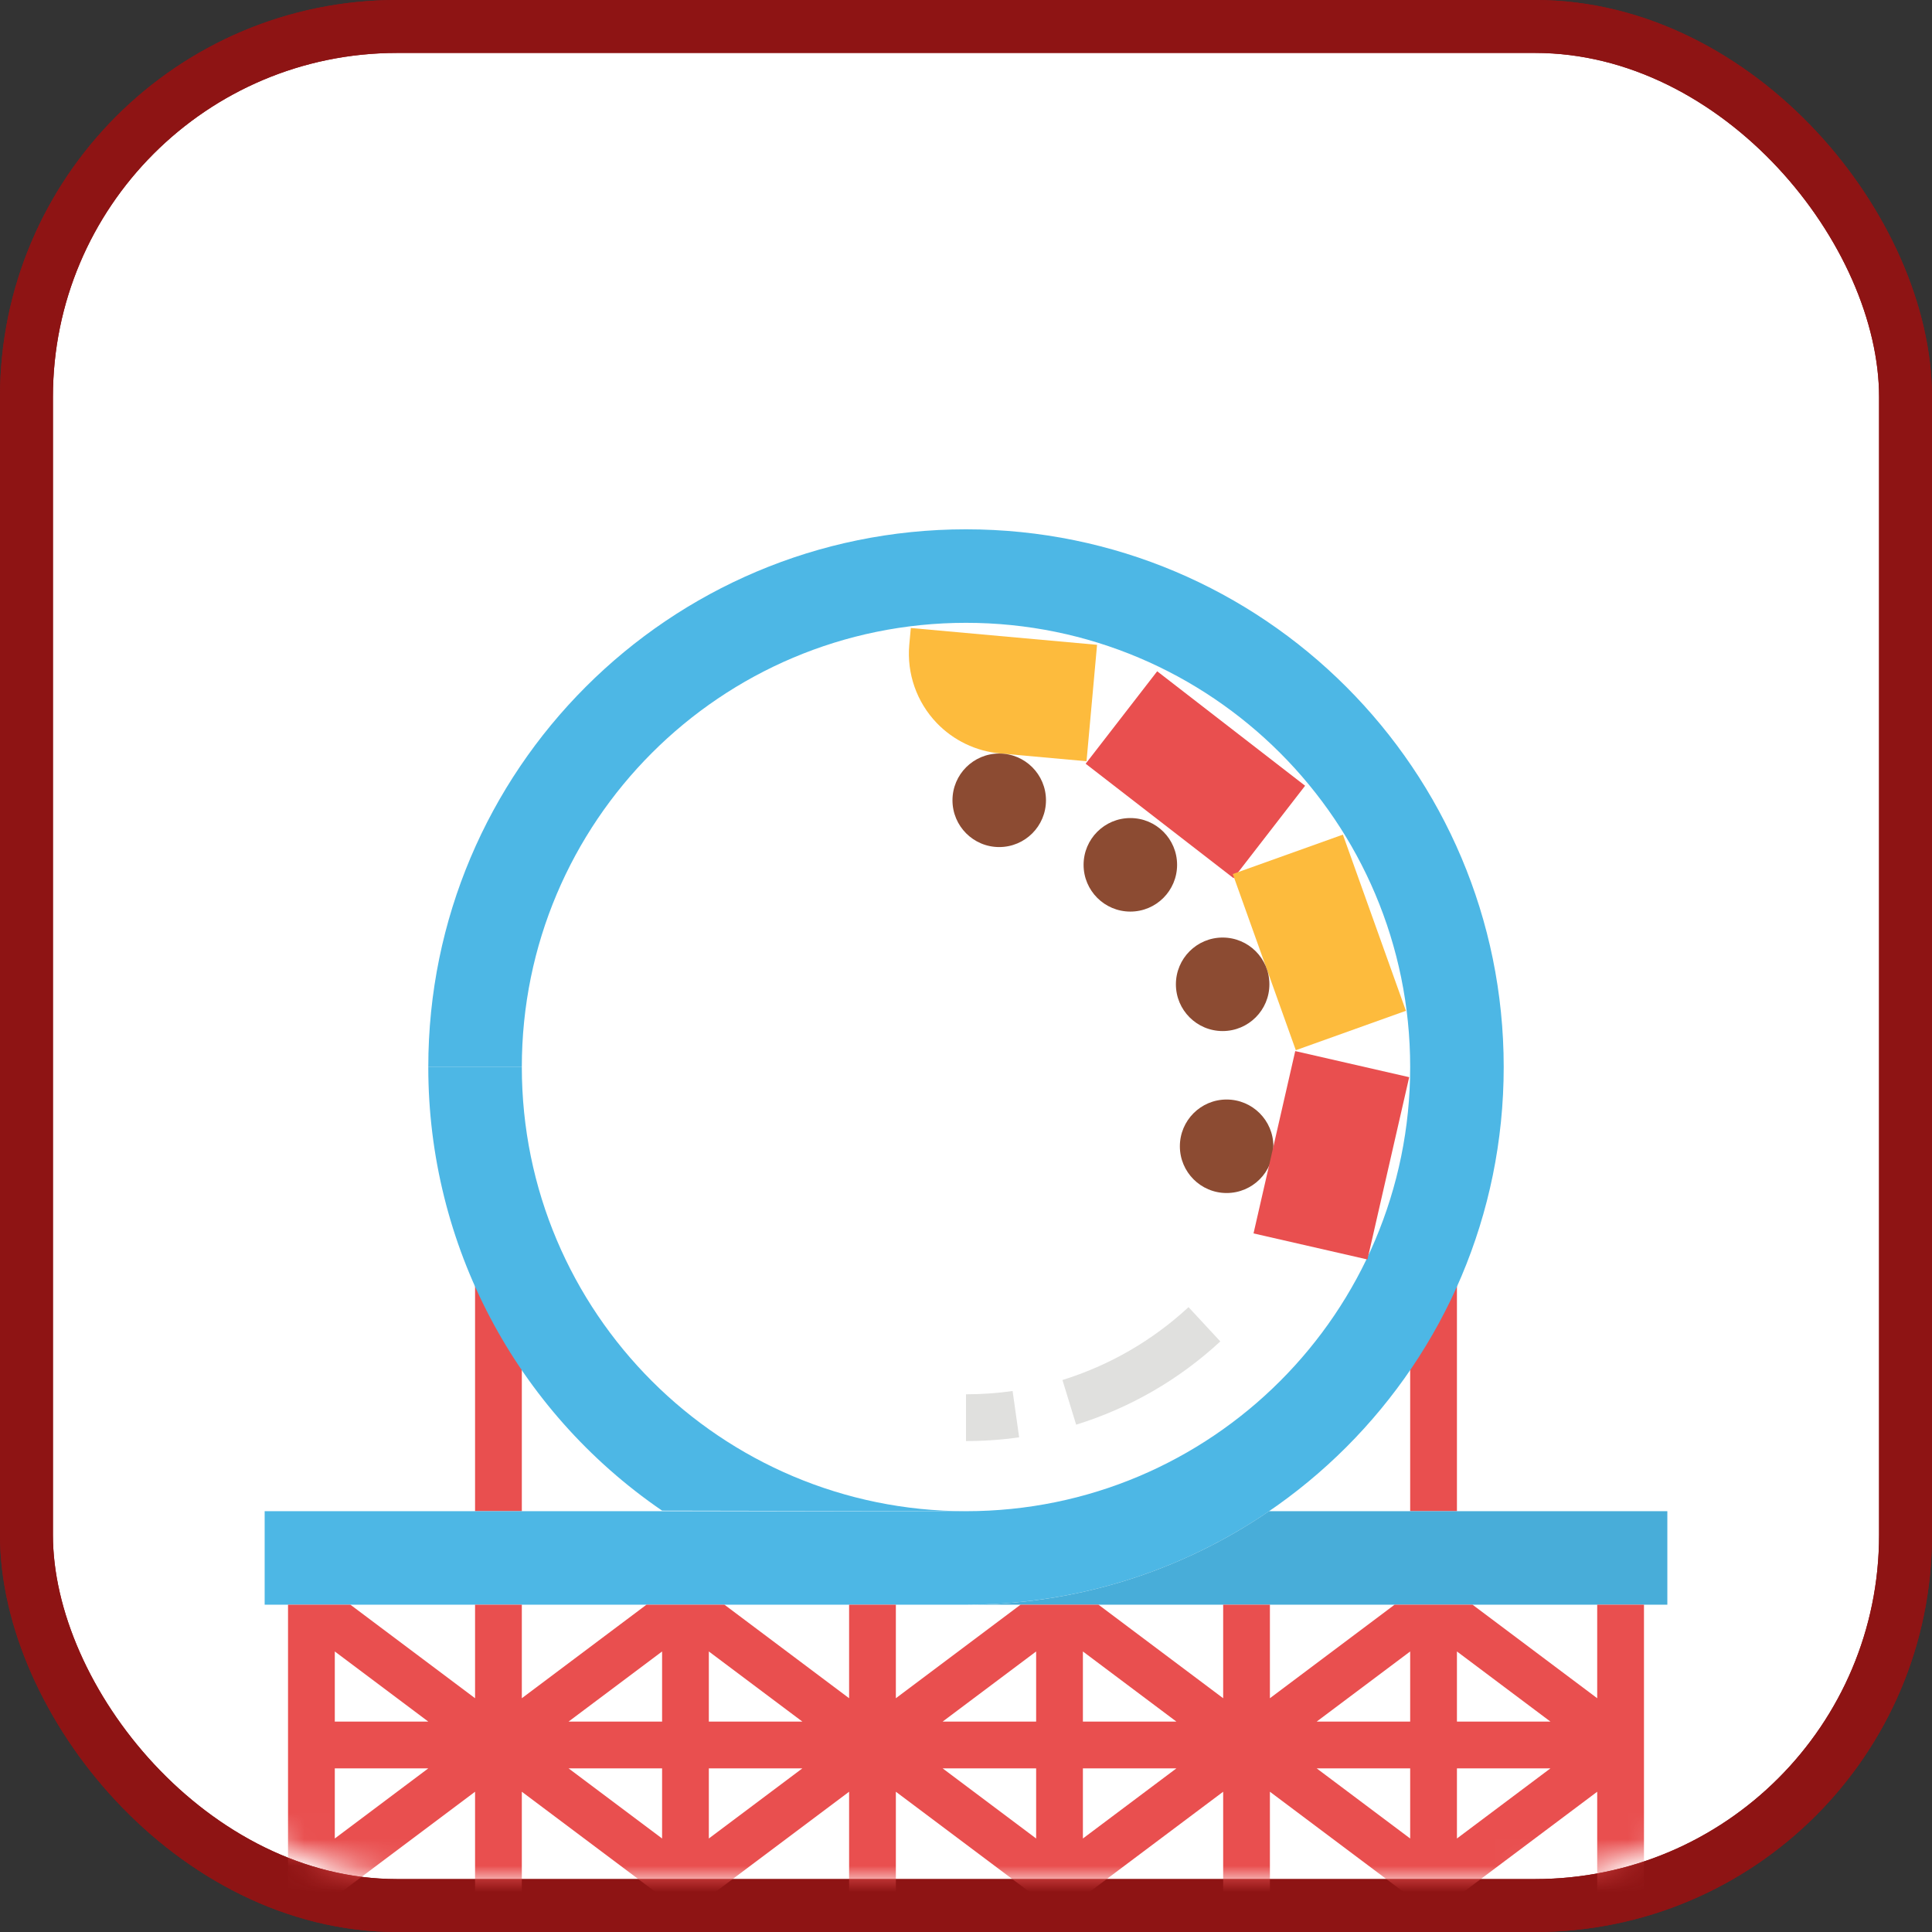 <?xml version="1.0" encoding="UTF-8"?>
<!-- Uploaded to: SVG Repo, www.svgrepo.com, Generator: SVG Repo Mixer Tools -->
<svg width="800px" height="800px" viewBox="0 0 73 73" version="1.1" xmlns="http://www.w3.org/2000/svg" xmlns:xlink="http://www.w3.org/1999/xlink">
    
    <rect x="0" y="0" width="73" height="73" fill="#333333" stroke="none"/>
    
    <title>progressive-webapps/rendering-performance/event-loop</title>
    <desc>Created with Sketch.</desc>
    <defs>
        <rect id="path-1" x="0" y="0" width="69" height="69" rx="14">
</rect>
    </defs>
    <g id="progressive-webapps/rendering-performance/event-loop" stroke="none" stroke-width="1" fill="none" fill-rule="evenodd">
        <g id="container" transform="translate(2, 2)">
            <rect id="mask" stroke="#8E1414" stroke-width="2" fill="#FFFFFF" fill-rule="nonzero" x="-1" y="-1" width="71" height="71" rx="14">
</rect>
            <g id="roller-coaster">
                <mask id="mask-2" fill="white">
                    <use xlink:href="#path-1">
</use>
                </mask>
                <rect stroke="#8E1414" stroke-width="2" x="-1" y="-1" width="71" height="71" rx="14">
</rect>
                <g mask="url(#mask-2)">
                    <g transform="translate(8, 18)">
                        <polygon id="Shape" fill="#E94F4F" fill-rule="nonzero" points="7.95 27.383 9.717 27.383 9.717 37.1 7.95 37.1">
</polygon>
                        <polygon id="Shape" fill="#E94F4F" fill-rule="nonzero" points="43.283 27.383 45.05 27.383 45.05 37.1 43.283 37.1">
</polygon>
                        <path d="M0,40.633 L26.5,40.633 C37.721,40.633 46.817,31.537 46.817,20.317 C46.817,9.096 37.721,0 26.5,0 C15.279,0 6.183,9.096 6.183,20.317 L9.717,20.317 C9.717,11.047 17.231,3.533 26.5,3.533 C35.769,3.533 43.283,11.047 43.283,20.317 C43.283,29.586 35.769,37.1 26.5,37.1 L0,37.1 L0,40.633 Z" id="Shape" fill="#4DB7E5" fill-rule="nonzero">
</path>
                        <path d="M26.5,37.1 C17.231,37.1 9.717,29.586 9.717,20.317 L6.183,20.317 C6.179,27.02 9.485,33.293 15.017,37.079 L26.5,37.1 Z" id="Shape" fill="#4DB7E5" fill-rule="nonzero">
</path>
                        <path d="M53,37.1 L37.949,37.1 C34.577,39.408 30.586,40.639 26.5,40.633 L53,40.633" id="Shape" fill="#48ADD9" fill-rule="nonzero">
</path>
                        <polygon id="Shape" fill="#E94F4F" fill-rule="nonzero" points="31.021 8.857 33.724 5.364 39.313 9.689 36.61 13.182">
</polygon>
                        <polygon id="Shape" fill="#FDBB3D" fill-rule="nonzero" points="36.58 13.025 40.741 11.536 43.122 18.193 38.962 19.682">
</polygon>
                        <path d="M27.786,8.468 L31.054,8.763 L31.452,4.364 L24.415,3.729 L24.357,4.359 C24.259,5.448 24.636,6.526 25.392,7.316 C26.025,7.976 26.875,8.385 27.786,8.468 Z" id="Shape" fill="#FDBB3D" fill-rule="nonzero">
</path>
                        <g id="Group" stroke-width="1" fill="none" fill-rule="evenodd" transform="translate(25.948, 8.392)">
                            <path d="M8.528,4.285 C8.528,5.261 7.738,6.052 6.762,6.052 C5.786,6.052 4.995,5.261 4.995,4.285 C4.995,3.309 5.786,2.518 6.762,2.518 C7.738,2.518 8.528,3.309 8.528,4.285 Z" id="Shape" fill="#8C4B32" fill-rule="nonzero">
</path>
                            <path d="M12.016,8.8 C12.016,9.775 11.225,10.566 10.249,10.566 C9.274,10.566 8.483,9.775 8.483,8.8 C8.483,7.824 9.274,7.033 10.249,7.033 C11.225,7.033 12.016,7.824 12.016,8.8 Z" id="Shape" fill="#8C4B32" fill-rule="nonzero">
</path>
                            <path d="M3.574,1.847 C3.574,2.823 2.783,3.614 1.807,3.614 C0.832,3.614 0.041,2.823 0.041,1.847 C0.041,0.871 0.832,0.08 1.807,0.08 C2.783,0.08 3.574,0.871 3.574,1.847 Z" id="Shape" fill="#8C4B32" fill-rule="nonzero">
</path>
                            <path d="M12.166,14.92 C12.166,15.895 11.375,16.686 10.399,16.686 C9.424,16.686 8.633,15.895 8.633,14.92 C8.633,13.944 9.424,13.153 10.399,13.153 C11.375,13.153 12.166,13.944 12.166,14.92 Z" id="Shape" fill="#8C4B32" fill-rule="nonzero">
</path>
                        </g>
                        <polygon id="Shape" fill="#E94F4F" fill-rule="nonzero" points="37.364 26.604 38.94 19.715 43.246 20.701 41.669 27.589">
</polygon>
                        <path d="M26.5,34.45 L26.5,32.683 C27.089,32.683 27.677,32.642 28.261,32.559 L28.508,34.309 C27.843,34.403 27.172,34.45 26.5,34.45 Z" id="Shape" fill="#E0E0DE" fill-rule="nonzero">
</path>
                        <path d="M30.662,33.831 L30.144,32.143 C31.917,31.593 33.545,30.652 34.908,29.39 L36.109,30.685 C34.552,32.128 32.69,33.203 30.662,33.831 Z" id="Shape" fill="#E0E0DE" fill-rule="nonzero">
</path>
                        <path d="M50.35,44.167 L45.639,40.633 L42.694,40.633 L37.983,44.167 L37.983,40.633 L36.217,40.633 L36.217,44.167 L31.506,40.633 L28.561,40.633 L23.85,44.167 L23.85,40.633 L22.083,40.633 L22.083,44.167 L17.373,40.633 L14.427,40.633 L9.717,44.167 L9.717,40.633 L7.95,40.633 L7.95,44.167 L3.239,40.633 L0.883,40.633 L0.883,52.117 L2.65,52.117 L2.65,51.675 L7.95,47.7 L7.95,52.117 L9.717,52.117 L9.717,47.7 L15.017,51.675 L15.017,52.117 L16.783,52.117 L16.783,51.675 L22.083,47.7 L22.083,52.117 L23.85,52.117 L23.85,47.7 L29.15,51.675 L29.15,52.117 L30.917,52.117 L30.917,51.675 L36.217,47.7 L36.217,52.117 L37.983,52.117 L37.983,47.7 L43.283,51.675 L43.283,52.117 L45.05,52.117 L45.05,51.675 L50.35,47.7 L50.35,52.117 L52.117,52.117 L52.117,40.633 L50.35,40.633 L50.35,44.167 Z M2.65,49.467 L2.65,46.817 L6.183,46.817 L2.65,49.467 Z M2.65,45.05 L2.65,42.4 L6.183,45.05 L2.65,45.05 Z M15.017,49.467 L11.483,46.817 L15.017,46.817 L15.017,49.467 Z M15.017,45.05 L11.483,45.05 L15.017,42.4 L15.017,45.05 Z M16.783,49.467 L16.783,46.817 L20.317,46.817 L16.783,49.467 Z M16.783,45.05 L16.783,42.4 L20.317,45.05 L16.783,45.05 Z M29.15,49.467 L25.617,46.817 L29.15,46.817 L29.15,49.467 Z M29.15,45.05 L25.617,45.05 L29.15,42.4 L29.15,45.05 Z M30.917,49.467 L30.917,46.817 L34.45,46.817 L30.917,49.467 Z M30.917,45.05 L30.917,42.4 L34.45,45.05 L30.917,45.05 Z M43.283,49.467 L39.75,46.817 L43.283,46.817 L43.283,49.467 Z M43.283,45.05 L39.75,45.05 L43.283,42.4 L43.283,45.05 Z M45.05,49.467 L45.05,46.817 L48.583,46.817 L45.05,49.467 Z M45.05,45.05 L45.05,42.4 L48.583,45.05 L45.05,45.05 Z" id="Shape" fill="#E94F4F" fill-rule="nonzero">
</path>
                    </g>
                </g>
            </g>
        </g>
    </g>
</svg>